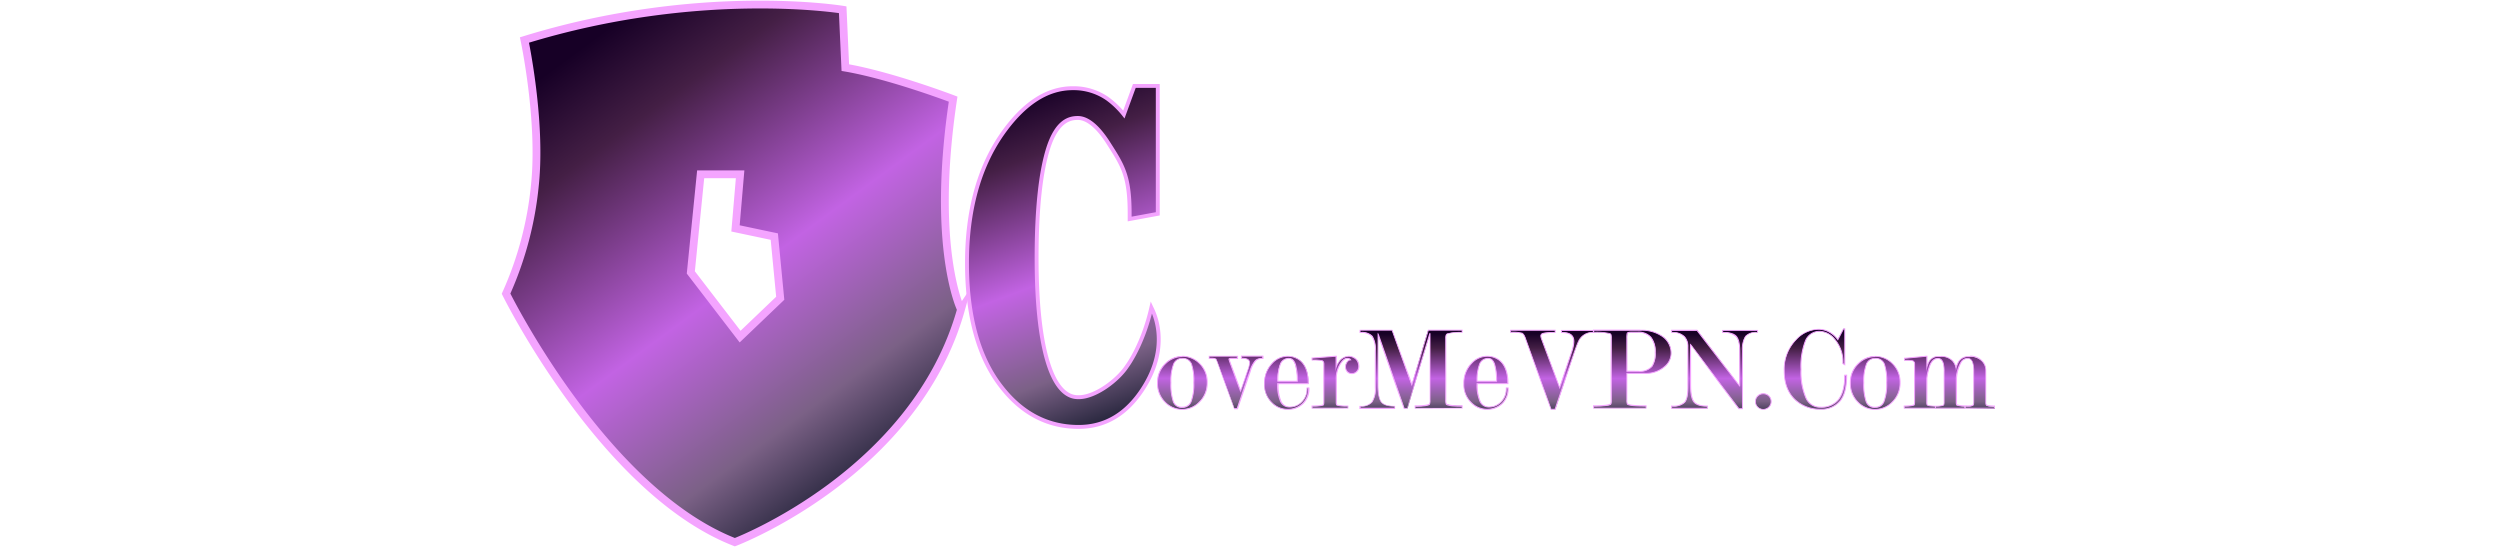 <svg id="Capa_1" data-name="Capa 1" xmlns="http://www.w3.org/2000/svg" xmlns:xlink="http://www.w3.org/1999/xlink" viewBox="0 0 640 140"><defs><linearGradient id="Degradado_sin_nombre_33" x1="153.46" y1="7.18" x2="235.26" y2="118.27" gradientUnits="userSpaceOnUse"><stop offset="0.01" stop-color="#170026"/><stop offset="0.18" stop-color="#441f45"/><stop offset="0.53" stop-color="#c263e3"/><stop offset="0.8" stop-color="#7b6186"/><stop offset="1" stop-color="#161a2e"/></linearGradient><linearGradient id="Degradado_sin_nombre_33-2" x1="261.75" y1="23.72" x2="293.06" y2="107.54" xlink:href="#Degradado_sin_nombre_33"/><linearGradient id="Degradado_sin_nombre_33-3" x1="302.68" y1="85.09" x2="302.68" y2="107.26" xlink:href="#Degradado_sin_nombre_33"/><linearGradient id="Degradado_sin_nombre_33-4" x1="316.39" y1="85.09" x2="316.39" y2="107.27" xlink:href="#Degradado_sin_nombre_33"/><linearGradient id="Degradado_sin_nombre_33-5" x1="329.31" y1="85.09" x2="329.31" y2="107.26" xlink:href="#Degradado_sin_nombre_33"/><linearGradient id="Degradado_sin_nombre_33-6" x1="341.88" y1="85.07" x2="341.88" y2="107.27" xlink:href="#Degradado_sin_nombre_33"/><linearGradient id="Degradado_sin_nombre_33-7" x1="361.23" y1="85.21" x2="361.23" y2="107.25" xlink:href="#Degradado_sin_nombre_33"/><linearGradient id="Degradado_sin_nombre_33-8" x1="380.39" y1="85.09" x2="380.39" y2="107.26" xlink:href="#Degradado_sin_nombre_33"/><linearGradient id="Degradado_sin_nombre_33-9" x1="397.31" y1="85.21" x2="397.31" y2="107.25" xlink:href="#Degradado_sin_nombre_33"/><linearGradient id="Degradado_sin_nombre_33-10" x1="417.87" y1="85.21" x2="417.87" y2="107.25" xlink:href="#Degradado_sin_nombre_33"/><linearGradient id="Degradado_sin_nombre_33-11" x1="438.93" y1="85.21" x2="438.93" y2="107.25" xlink:href="#Degradado_sin_nombre_33"/><linearGradient id="Degradado_sin_nombre_33-12" x1="451.41" y1="84.16" x2="451.41" y2="107.38" xlink:href="#Degradado_sin_nombre_33"/><linearGradient id="Degradado_sin_nombre_33-13" x1="464.73" y1="85.22" x2="464.73" y2="107.25" xlink:href="#Degradado_sin_nombre_33"/><linearGradient id="Degradado_sin_nombre_33-14" x1="480.05" y1="85.09" x2="480.05" y2="107.26" xlink:href="#Degradado_sin_nombre_33"/><linearGradient id="Degradado_sin_nombre_33-15" x1="499.03" y1="85.09" x2="499.03" y2="107.27" xlink:href="#Degradado_sin_nombre_33"/></defs><path d="M244,25.38s-15.82-6.05-27.6-8.07l-.67-14.82S179-3.57,134.26,10.24c0,0,4.38,20.53,2.69,37a88.55,88.55,0,0,1-7.4,27.94s24.91,50.49,58.57,63.62c0,0,46.12-17.5,57.9-59.58C246,79.25,238.28,63.42,244,25.38ZM189.47,86.17,176.85,69.74l2.52-25.12h10.1l-1.18,13.85,9.93,2.1,1.52,15.78Z" style="stroke:#f4a4ff;stroke-miterlimit:10;stroke-width:2px;fill:url(#Degradado_sin_nombre_33)"/><path d="M292.48,99.69c-4,6.1-9.35,9.6-16.38,9.6-7.72,0-14.3-3.35-19.55-10-6-7.5-9-18.25-9-31.95,0-13.29,3-24.39,9-33C262,26.56,268,22.58,274.62,22.58a15.17,15.17,0,0,1,8.81,2.64,21.58,21.58,0,0,1,4.28,4.1L290.39,22h6V54.74l-7.2,1.33V54.61c0-9.7-1.85-12.36-5.5-18.07-1.85-2.9-4.69-6.34-7.77-6.34-2.15,0-5.27.77-7.5,7.49-2,6.13-3.05,15.66-3.05,28.31,0,12.38,1.1,21.81,3.28,28,2.71,7.68,6.33,7.68,7.52,7.68,4.28,0,10.1-4.42,12.39-8,0,0,4-5.3,6.19-14.94C295.09,79.48,300,88.21,292.48,99.69Z" style="stroke:#f4a4ff;stroke-miterlimit:10;fill:url(#Degradado_sin_nombre_33-2)"/><path d="M302.68,104.78a6,6,0,0,1-4.24-1.69A6.71,6.71,0,0,1,296.33,98a6.58,6.58,0,0,1,2.08-5,6.11,6.11,0,0,1,8.51-.09A6.55,6.55,0,0,1,309,98a6.65,6.65,0,0,1-2.09,5A6,6,0,0,1,302.68,104.78Zm0-13a2.28,2.28,0,0,0-2.23,1.46,12.13,12.13,0,0,0-.7,4.77,13.83,13.83,0,0,0,.62,4.84,2.25,2.25,0,0,0,2.31,1.45,2.27,2.27,0,0,0,2.24-1.48,12.5,12.5,0,0,0,.69-4.81,13.58,13.58,0,0,0-.57-4.72A2.34,2.34,0,0,0,302.68,91.73Z" style="fill:url(#Degradado_sin_nombre_33-3)"/><path d="M302.68,91.33A6,6,0,0,1,306.84,93a6.43,6.43,0,0,1,2.08,5,6.53,6.53,0,0,1-2.05,4.92,5.94,5.94,0,0,1-8.34.12,6.53,6.53,0,0,1-2.08-5,6.42,6.42,0,0,1,2.05-4.89,6,6,0,0,1,4.18-1.74m0,13a2.42,2.42,0,0,0,2.36-1.56,12.72,12.72,0,0,0,.7-4.86,13.57,13.57,0,0,0-.58-4.77,2.47,2.47,0,0,0-2.48-1.58,2.42,2.42,0,0,0-2.35,1.52,12.28,12.28,0,0,0-.7,4.83,13.83,13.83,0,0,0,.63,4.89,2.37,2.37,0,0,0,2.42,1.53m0-13.3a6.24,6.24,0,0,0-4.35,1.81A6.69,6.69,0,0,0,296.2,98a6.81,6.81,0,0,0,2.16,5.22,6.18,6.18,0,0,0,8.68-.12,6.79,6.79,0,0,0,2.13-5.1A6.68,6.68,0,0,0,307,92.8a6.26,6.26,0,0,0-4.33-1.72Zm0,13a2.12,2.12,0,0,1-2.19-1.38,13.52,13.52,0,0,1-.61-4.79,12.14,12.14,0,0,1,.68-4.72,2.16,2.16,0,0,1,2.12-1.38,2.23,2.23,0,0,1,2.25,1.43,13.51,13.51,0,0,1,.56,4.67,12.47,12.47,0,0,1-.68,4.76,2.19,2.19,0,0,1-2.13,1.41Z" style="fill:#f4a4ff"/><path d="M316,104.65l-4.31-11.84q-.27-.69-.33-.81c-.05-.08-.25-.24-1-.24h-.83v-.55h7.25v.55h-.12l-1.42,0c-.4,0-.6.09-.6.26l.18.57,2.78,7.54,1.94-5.67a5.77,5.77,0,0,0,.35-1.62c0-.74-.63-1.1-1.92-1.1h-.13v-.55h5.42v.55h-.13a2.54,2.54,0,0,0-1.73.54,7.45,7.45,0,0,0-1.4,2.78l-3.29,9.57Z" style="fill:url(#Degradado_sin_nombre_33-4)"/><path d="M323.12,91.33v.31a2.69,2.69,0,0,0-1.81.56A7.61,7.61,0,0,0,319.87,95l-3.26,9.49H316l-4.27-11.76c-.19-.47-.3-.75-.34-.83s-.48-.3-1.07-.3h-.7v-.31h7v.31h-1.43c-.47,0-.71.14-.71.39l.18.61,2.9,7.88,2.05-6a5.81,5.81,0,0,0,.37-1.66c0-.81-.69-1.22-2.05-1.22v-.31h5.16m.25-.25h-5.66v.81H318c1.8,0,1.8.73,1.8,1a5.56,5.56,0,0,1-.35,1.58l-1.83,5.34-2.66-7.22-.16-.54c0-.07.22-.11.47-.12h1.67v-.81h-7.5v.81h1c.71,0,.84.15.86.18s.08.19.31.79l4.28,11.75.06.17h.93l.06-.17,3.25-9.49a7,7,0,0,1,1.38-2.73,2.44,2.44,0,0,1,1.64-.5h.25v-.81Z" style="fill:#f4a4ff"/><path d="M329.48,104.78a5.5,5.5,0,0,1-3.82-1.6,6.36,6.36,0,0,1-2-4.88,7.33,7.33,0,0,1,2-5.31,5.38,5.38,0,0,1,3.94-1.78A5,5,0,0,1,333,92.4c1.3,1.16,2,3.07,2,5.68v.13h-7.85a10.32,10.32,0,0,0,.76,4.57,2.39,2.39,0,0,0,2.26,1.41,4.22,4.22,0,0,0,2.88-1.11,4.66,4.66,0,0,0,1.51-3.65V99.3h.5v.13a5.24,5.24,0,0,1-1.5,3.84A5.44,5.44,0,0,1,329.48,104.78Zm2.59-7.19a14.54,14.54,0,0,0-.52-4.35c-.34-1-.86-1.48-1.59-1.48a2.26,2.26,0,0,0-2.23,1.41,11.31,11.31,0,0,0-.66,4.42Z" style="fill:url(#Degradado_sin_nombre_33-5)"/><path d="M329.57,91.33a4.83,4.83,0,0,1,3.3,1.16c1.28,1.14,1.92,3,1.92,5.59h-7.85a10.76,10.76,0,0,0,.78,4.76,2.53,2.53,0,0,0,2.37,1.47,4.32,4.32,0,0,0,3-1.13,4.75,4.75,0,0,0,1.56-3.75h.24a5.09,5.09,0,0,1-1.46,3.75,5.3,5.3,0,0,1-3.91,1.47,5.35,5.35,0,0,1-3.73-1.56,6.2,6.2,0,0,1-2-4.79,7.19,7.19,0,0,1,2-5.23,5.27,5.27,0,0,1,3.85-1.74m-2.63,6.39h5.25a14.88,14.88,0,0,0-.52-4.52q-.54-1.56-1.71-1.56a2.37,2.37,0,0,0-2.34,1.48,11.72,11.72,0,0,0-.68,4.6m2.63-6.64a5.52,5.52,0,0,0-4,1.82,7.43,7.43,0,0,0-2,5.4,6.5,6.5,0,0,0,2.07,5,5.65,5.65,0,0,0,3.9,1.62,5.54,5.54,0,0,0,4.08-1.54,5.34,5.34,0,0,0,1.54-3.93v-.25h-.74v.25a4.54,4.54,0,0,1-1.48,3.56,4.1,4.1,0,0,1-2.79,1.07,2.27,2.27,0,0,1-2.15-1.34,10.15,10.15,0,0,1-.75-4.39H335v-.25c0-2.65-.67-4.59-2-5.77a5,5,0,0,0-3.46-1.23Zm-2.38,6.39a11.05,11.05,0,0,1,.66-4.25A2.12,2.12,0,0,1,330,91.89c.67,0,1.15.45,1.47,1.39a13.87,13.87,0,0,1,.51,4.19Z" style="fill:#f4a4ff"/><path d="M335.92,104.5V104H336a15.58,15.58,0,0,0,1.6-.07,5.33,5.33,0,0,0,1.2-.23,1.75,1.75,0,0,0,.1-.78V93.36c0-.52-.06-.66-.09-.7a.78.78,0,0,0-.34-.32,12,12,0,0,0-2.47-.15h-.12v-.52l6.15-.47v2.85a4.92,4.92,0,0,1,.62-1.26,3.09,3.09,0,0,1,2.64-1.58,2.75,2.75,0,0,1,1.32.39,2.08,2.08,0,0,1,1,1,3,3,0,0,1,.24,1.08,1.81,1.81,0,0,1-1.09,1.8,1.59,1.59,0,0,1-.7.13,1.55,1.55,0,0,1-1.14-.46,1.86,1.86,0,0,1-.47-1.37,2,2,0,0,1,.44-1.18,1.1,1.1,0,0,1,.88-.5,1,1,0,0,0-.9-.37c-.54,0-1.1.42-1.66,1.24a7.22,7.22,0,0,0-1.13,4.19v5.71a2.14,2.14,0,0,0,.07.75,1,1,0,0,0,.22.12,9.94,9.94,0,0,0,2.6.21h.13v.52Z" style="fill:url(#Degradado_sin_nombre_33-6)"/><path d="M345.33,91.33a2.56,2.56,0,0,1,1.25.38,1.94,1.94,0,0,1,.9,1,2.69,2.69,0,0,1,.23,1,1.68,1.68,0,0,1-1,1.68,1.37,1.37,0,0,1-.65.13,1.47,1.47,0,0,1-1.05-.43,1.72,1.72,0,0,1-.43-1.28,1.83,1.83,0,0,1,.41-1.1,1,1,0,0,1,.78-.45.71.71,0,0,1,.2,0c-.13-.43-.49-.64-1.1-.64s-1.18.43-1.76,1.29a7.2,7.2,0,0,0-1.16,4.26v5.71a2.21,2.21,0,0,0,.09.8.61.61,0,0,0,.28.19,10.42,10.42,0,0,0,2.65.21v.28H336v-.28c.59,0,1.13,0,1.61-.06a4.52,4.52,0,0,0,1.23-.25c.13-.1.19-.4.19-.89V93.36a1.5,1.5,0,0,0-.12-.77.93.93,0,0,0-.4-.37,12.23,12.23,0,0,0-2.51-.16v-.27l5.9-.46v3.88a5.05,5.05,0,0,1,.86-2.35,3,3,0,0,1,2.53-1.53m-3.14-.27-.27,0-5.9.46-.23,0v.75H336a10.79,10.79,0,0,1,2.44.15s.11.05.26.27c0,0,.08.12.08.63v9.54a2,2,0,0,1-.08.68,5.48,5.48,0,0,1-1.11.21c-.47,0-1,.06-1.59.06h-.25v.78h9.42v-.78H345a10.35,10.35,0,0,1-2.57-.2.38.38,0,0,1-.15-.09,2.45,2.45,0,0,1-.05-.66V97.19a7.06,7.06,0,0,1,1.11-4.12c.54-.79,1.06-1.18,1.56-1.18a1.07,1.07,0,0,1,.64.15,1.3,1.3,0,0,0-.72.52,2.15,2.15,0,0,0,0,2.71,1.71,1.71,0,0,0,1.23.5,1.69,1.69,0,0,0,.76-.15A1.93,1.93,0,0,0,348,93.71a3.23,3.23,0,0,0-.24-1.13,2.23,2.23,0,0,0-1-1.08,2.8,2.8,0,0,0-1.38-.42,3.2,3.2,0,0,0-2.74,1.64,6.13,6.13,0,0,0-.4.69V91.06Z" style="fill:#f4a4ff"/><path d="M362.25,104.5V104h.13c.72,0,1.4,0,2-.1a5,5,0,0,0,1.25-.22c.29-.11.34-.18.34-.2a2.86,2.86,0,0,0,.11-1.07l0-16.65a2.08,2.08,0,0,0,0-.35,2.7,2.7,0,0,0-.13.33l-5.6,18.81h-.86l-6.61-18.81-.09-.17v13c0,2.22.29,3.7.87,4.4s1.69,1,3.31,1h.13v.55h-8.9V104h.12a3.58,3.58,0,0,0,2.93-1.06,6,6,0,0,0,.86-3.66V89.76a6.25,6.25,0,0,0-.8-3.68,3.64,3.64,0,0,0-3-1h-.12v-.55l8.19,0,5,14,4.21-14h8.68v.52h-.12a11.43,11.43,0,0,0-3.62.36.73.73,0,0,0-.3.18,2.36,2.36,0,0,0-.14,1v15.69a2.72,2.72,0,0,0,.11,1.08s0,.08.37.2a6.23,6.23,0,0,0,1.3.22c.63.06,1.39.1,2.28.1h.12v.55Z" style="fill:url(#Degradado_sin_nombre_33-7)"/><path d="M348.29,84.64l8,0,5.14,14.24,4.3-14.24h8.46V85a11.82,11.82,0,0,0-3.67.36.75.75,0,0,0-.36.25,2.59,2.59,0,0,0-.16,1.1v15.69a3,3,0,0,0,.13,1.14c0,.08.18.17.44.26a6.19,6.19,0,0,0,1.33.23c.63.06,1.39.09,2.29.09v.31H362.38v-.31c.73,0,1.41,0,2-.09a5.47,5.47,0,0,0,1.28-.23.76.76,0,0,0,.41-.26,2.91,2.91,0,0,0,.13-1.13l0-16.65c0-.35,0-.52-.13-.52s-.17.15-.27.46l-5.58,18.73h-.67L353,85.65l-.25-.46c-.06,0-.09.17-.09.52v12.8c0,2.26.3,3.75.9,4.48s1.74,1.08,3.41,1.08v.31h-8.65v-.31a3.69,3.69,0,0,0,3-1.1,6.08,6.08,0,0,0,.88-3.74V89.76a6.35,6.35,0,0,0-.82-3.76,3.75,3.75,0,0,0-3.09-1v-.31m-.25-.25v.81h.25a3.53,3.53,0,0,1,2.89,1,6.15,6.15,0,0,1,.77,3.6v9.47a5.81,5.81,0,0,1-.83,3.58,3.45,3.45,0,0,1-2.83,1H348v.81h9.15v-.81h-.25c-1.59,0-2.67-.33-3.21-1s-.85-2.13-.85-4.32V86.15l6.44,18.31.05.17h1l0-.18L366,86l0,16.33a2.78,2.78,0,0,1-.1,1h0a1.24,1.24,0,0,1-.28.14,5.58,5.58,0,0,1-1.22.21c-.61.06-1.28.09-2,.09h-.25v.81h12.29v-.81h-.25c-.88,0-1.65,0-2.27-.09a5.85,5.85,0,0,1-1.27-.22,1,1,0,0,1-.31-.15,2.8,2.8,0,0,1-.09-1V86.66a2.14,2.14,0,0,1,.13-1,.66.66,0,0,1,.24-.13,11.19,11.19,0,0,1,3.57-.35h.25v-.78h-8.9l0,.18-4.08,13.51L356.5,84.59l-.06-.17h-.17l-8,0Z" style="fill:#f4a4ff"/><path d="M380.55,104.78a5.5,5.5,0,0,1-3.81-1.6,6.36,6.36,0,0,1-2-4.88,7.34,7.34,0,0,1,2-5.31,5.38,5.38,0,0,1,3.94-1.78A5,5,0,0,1,384,92.4c1.3,1.16,2,3.07,2,5.68v.13h-7.86a10.44,10.44,0,0,0,.77,4.57,2.39,2.39,0,0,0,2.26,1.41,4.22,4.22,0,0,0,2.88-1.11,4.66,4.66,0,0,0,1.51-3.65V99.3h.5v.13a5.21,5.21,0,0,1-1.51,3.84A5.41,5.41,0,0,1,380.55,104.78Zm2.6-7.19a14.49,14.49,0,0,0-.52-4.35c-.34-1-.86-1.48-1.59-1.48a2.26,2.26,0,0,0-2.23,1.41,11.47,11.47,0,0,0-.67,4.42Z" style="fill:url(#Degradado_sin_nombre_33-8)"/><path d="M380.65,91.33a4.83,4.83,0,0,1,3.3,1.16c1.28,1.14,1.92,3,1.92,5.59H378a10.76,10.76,0,0,0,.78,4.76,2.53,2.53,0,0,0,2.37,1.47,4.32,4.32,0,0,0,3-1.13,4.75,4.75,0,0,0,1.56-3.75h.24a5.09,5.09,0,0,1-1.46,3.75,5.57,5.57,0,0,1-7.64-.09,6.2,6.2,0,0,1-2-4.79,7.19,7.19,0,0,1,2-5.23,5.27,5.27,0,0,1,3.85-1.74M378,97.72h5.25a14.88,14.88,0,0,0-.52-4.52q-.54-1.56-1.71-1.56a2.37,2.37,0,0,0-2.34,1.48,11.72,11.72,0,0,0-.68,4.6m2.63-6.64a5.52,5.52,0,0,0-4,1.82,7.43,7.43,0,0,0-2,5.4,6.5,6.5,0,0,0,2.07,5,5.64,5.64,0,0,0,3.89,1.62,5.54,5.54,0,0,0,4.09-1.54,5.34,5.34,0,0,0,1.54-3.93v-.25h-.74v.25A4.54,4.54,0,0,1,384,103a4.1,4.1,0,0,1-2.79,1.07,2.27,2.27,0,0,1-2.15-1.34,10.15,10.15,0,0,1-.75-4.39h7.85v-.25c0-2.65-.68-4.59-2-5.77a5,5,0,0,0-3.46-1.23Zm-2.38,6.39a11.05,11.05,0,0,1,.66-4.25A2.12,2.12,0,0,1,381,91.89c.67,0,1.15.45,1.47,1.39a13.87,13.87,0,0,1,.51,4.19Z" style="fill:#f4a4ff"/><path d="M397.09,104.78,390.55,86.7a2.41,2.41,0,0,0-.88-1.4,9.74,9.74,0,0,0-2.82-.23h-.13v-.52h11.37v.52H398a13.64,13.64,0,0,0-2.86.2c-.46.11-.68.34-.68.69a2.51,2.51,0,0,0,.14.66l4.67,12.58,3.14-9.3a9.29,9.29,0,0,0,.5-2.53c0-1.55-1-2.3-3-2.3h-.12v-.52h8.16v.52h-.13a3.84,3.84,0,0,0-3.7,2.32c-.24.49-.61,1.45-1.09,2.83l-4.86,14.56Z" style="fill:url(#Degradado_sin_nombre_33-9)"/><path d="M407.77,84.67V85A4,4,0,0,0,404,87.33c-.25.51-.61,1.46-1.1,2.85L398,104.65h-.86l-6.5-18c-.29-.82-.6-1.31-.95-1.47a9.61,9.61,0,0,0-2.87-.24v-.28H398V85a13.23,13.23,0,0,0-2.89.2q-.78.19-.78.81a2.51,2.51,0,0,0,.15.7l4.8,12.92,3.24-9.64a8.94,8.94,0,0,0,.52-2.58C403,85.75,402,85,399.86,85v-.28h7.91m.25-.25h-8.41v.78h.25c1.95,0,2.9.71,2.9,2.16a9,9,0,0,1-.5,2.5l-3,9-4.55-12.26a2.29,2.29,0,0,1-.14-.61c0-.2.07-.44.59-.57A13.5,13.5,0,0,1,398,85.2h.25v-.78H386.6v.78h.25a8.74,8.74,0,0,1,2.76.22c.2.09.5.39.82,1.32l6.51,18,.06.16h1.21l.06-.17,4.83-14.47c.48-1.37.84-2.32,1.08-2.82a3.72,3.72,0,0,1,3.59-2.24H408v-.78Z" style="fill:#f4a4ff"/><path d="M408,104.5V104h.13c1,0,1.89,0,2.57-.1a6.12,6.12,0,0,0,1.36-.22c.31-.11.35-.19.36-.2a2.9,2.9,0,0,0,.11-1.08V86.6a2.71,2.71,0,0,0-.11-1,.73.73,0,0,0-.3-.18,14.92,14.92,0,0,0-4-.33H408v-.52h12a9.14,9.14,0,0,1,5.82,1.7,5.22,5.22,0,0,1,2,4.26,4.41,4.41,0,0,1-1.57,3.26A7.36,7.36,0,0,1,421,95.58h-4.52v6.77a2.94,2.94,0,0,0,.11,1.08s.05.09.36.2a6.39,6.39,0,0,0,1.41.22c.7.06,1.69.1,2.92.1h.12v.55Zm11.51-9.44a4.15,4.15,0,0,0,3.46-1.27,6,6,0,0,0,.83-3.54,5.86,5.86,0,0,0-1.11-3.87,4.2,4.2,0,0,0-3.4-1.31h-1.47a3.34,3.34,0,0,0-.91.09.39.39,0,0,0-.3.29,5.41,5.41,0,0,0-.08,1.15v8.46Z" style="fill:url(#Degradado_sin_nombre_33-10)"/><path d="M419.93,84.67a9,9,0,0,1,5.75,1.68,5.08,5.08,0,0,1,2,4.16,4.27,4.27,0,0,1-1.53,3.17A7.21,7.21,0,0,1,421,95.46h-4.64v6.89a3.28,3.28,0,0,0,.12,1.14c0,.08.18.17.43.26a6.35,6.35,0,0,0,1.43.23c.72.06,1.69.09,2.94.09v.31h-13.2v-.31q1.56,0,2.58-.09a6.2,6.2,0,0,0,1.39-.23c.25-.09.39-.18.43-.26a3.28,3.28,0,0,0,.12-1.14V86.6a3,3,0,0,0-.12-1.07.74.74,0,0,0-.37-.25,15.19,15.19,0,0,0-4-.33v-.28h11.85m-3.57,10.51h3.1A4.25,4.25,0,0,0,423,93.86a6,6,0,0,0,.85-3.61,6,6,0,0,0-1.13-4,4.34,4.34,0,0,0-3.5-1.34h-1.47a3.63,3.63,0,0,0-.95.09.54.54,0,0,0-.39.38,6,6,0,0,0-.07,1.18v8.58m3.57-10.76h-12.1v.78h.25a14.65,14.65,0,0,1,3.95.32.65.65,0,0,1,.23.13,2.86,2.86,0,0,1,.09.95v15.75a3.38,3.38,0,0,1-.09,1h0a1.81,1.81,0,0,1-.3.13,5.16,5.16,0,0,1-1.32.22c-.67.06-1.53.09-2.56.09h-.25v.81h13.7v-.81h-.25c-1.23,0-2.21,0-2.91-.09a6.25,6.25,0,0,1-1.37-.21c-.25-.1-.3-.15-.3-.16a3,3,0,0,1-.09-1V95.71H421a7.5,7.5,0,0,0,5.31-1.84,4.59,4.59,0,0,0,1.6-3.36,5.31,5.31,0,0,0-2.08-4.35,9.25,9.25,0,0,0-5.9-1.74Zm-3.32,10.51V86.6a5.34,5.34,0,0,1,.07-1.12.27.27,0,0,1,.21-.2,3.23,3.23,0,0,1,.88-.08h1.47a4.1,4.1,0,0,1,3.31,1.26,5.79,5.79,0,0,1,1.07,3.79,5.88,5.88,0,0,1-.8,3.46,4,4,0,0,1-3.36,1.22Z" style="fill:#f4a4ff"/><path d="M445.14,104.62,433,88.44l-.2-.23V98.5c0,2.2.29,3.68.88,4.39S435.34,104,437,104h.12v.55h-9.15V104h.13a4.26,4.26,0,0,0,3.18-.94c.56-.63.85-1.9.85-3.78V88.81a3.69,3.69,0,0,0-.88-2.61,4.15,4.15,0,0,0-3.15-1.13h-.13v-.52h6.51L445,98.34a3.83,3.83,0,0,0,.33.41,3.45,3.45,0,0,0,0-.42V89.81c0-1.81-.31-3.07-.92-3.74a4.43,4.43,0,0,0-3.33-1H441v-.52h8.93v.52h-.13a3.66,3.66,0,0,0-2.93,1c-.55.66-.82,1.92-.82,3.74v14.81Z" style="fill:url(#Degradado_sin_nombre_33-11)"/><path d="M449.81,84.67V85a3.7,3.7,0,0,0-3,1,6.23,6.23,0,0,0-.86,3.82V104.5h-.73L433.07,88.37l-.34-.4c-.06,0-.09.18-.09.55v10c0,2.24.31,3.73.91,4.47s1.75,1.1,3.41,1.1v.31h-8.9v-.31a4.33,4.33,0,0,0,3.27-1c.59-.65.88-1.94.88-3.86V88.81a3.8,3.8,0,0,0-.91-2.7A4.25,4.25,0,0,0,428.06,85v-.28h6.32l10.55,13.75c.26.35.42.52.48.52s.09-.21.09-.61V89.81c0-1.85-.31-3.13-.94-3.82s-1.78-1-3.43-1v-.28h8.68m.25-.25h-9.18v.78h.25a4.31,4.31,0,0,1,3.24,1c.59.64.88,1.87.88,3.65v8.62c0-.05-.08-.1-.12-.16L434.58,84.52l-.07-.1h-6.7v.78h.25a4,4,0,0,1,3.06,1.08,3.58,3.58,0,0,1,.84,2.53V99.23c0,1.85-.27,3.09-.82,3.69a4.09,4.09,0,0,1-3.08.9h-.25v.81h9.4v-.81H437c-1.58,0-2.66-.34-3.21-1s-.86-2.14-.86-4.31v-10L445,104.65l.07.1h1.11V89.81a6,6,0,0,1,.8-3.66,3.53,3.53,0,0,1,2.83-1h.25v-.78Z" style="fill:#f4a4ff"/><path d="M451.41,104.78a2,2,0,0,1-1.42-.58,1.87,1.87,0,0,1-.58-1.41,1.89,1.89,0,0,1,.58-1.42,2,2,0,0,1,3.43,1.42,1.91,1.91,0,0,1-.58,1.41A2,2,0,0,1,451.41,104.78Z" style="fill:url(#Degradado_sin_nombre_33-12)"/><path d="M451.41,100.92a1.88,1.88,0,0,1,1.34,3.2,1.89,1.89,0,1,1-1.34-3.2m0-.25a2.07,2.07,0,0,0-1.51.61,2.12,2.12,0,0,0,1.51,3.62,2.07,2.07,0,0,0,1.52-.61,2.16,2.16,0,0,0,0-3,2.11,2.11,0,0,0-1.52-.61Z" style="fill:#f4a4ff"/><path d="M466,104.78a9.13,9.13,0,0,1-6.22-2.23c-2-1.77-3-4.34-3-7.64A10.82,10.82,0,0,1,459.81,87a7.92,7.92,0,0,1,5.66-2.67,5.85,5.85,0,0,1,2.56.53,6.94,6.94,0,0,1,2.44,2.08l1.44-2.76h.36v9.21l-.5-.31V93a8.87,8.87,0,0,0-2.14-6.21,5.08,5.08,0,0,0-3.71-1.94,3.8,3.8,0,0,0-3.71,2.38,17.89,17.89,0,0,0-1.15,7.34,16.67,16.67,0,0,0,1.24,7.28,4,4,0,0,0,3.72,2.42,5.67,5.67,0,0,0,4.38-1.67c1.21-1.31,1.83-3.46,1.83-6.39v-.13h.5v.13c0,3-.58,5.16-1.73,6.53A6.21,6.21,0,0,1,466,104.78Z" style="fill:url(#Degradado_sin_nombre_33-13)"/><path d="M472.14,84.27v8.86L471.9,93a9,9,0,0,0-2.18-6.3,5.17,5.17,0,0,0-3.8-2,4,4,0,0,0-3.83,2.46,18.1,18.1,0,0,0-1.16,7.39,16.75,16.75,0,0,0,1.26,7.34,4.06,4.06,0,0,0,3.83,2.49,5.76,5.76,0,0,0,4.47-1.71c1.24-1.35,1.87-3.51,1.87-6.48h.24c0,3-.56,5.1-1.7,6.44a6,6,0,0,1-4.9,2,9,9,0,0,1-6.14-2.2c-2-1.75-3-4.27-3-7.54a10.7,10.7,0,0,1,3-7.86,7.76,7.76,0,0,1,5.57-2.62A5.66,5.66,0,0,1,468,85a6.93,6.93,0,0,1,2.51,2.2l1.5-2.88h.15m.25-.25h-.55l-.07.14-1.32,2.52a7.25,7.25,0,0,0-2.36-2,6,6,0,0,0-2.62-.54,8.07,8.07,0,0,0-5.75,2.7,10.94,10.94,0,0,0-3.1,8c0,3.33,1,5.94,3.08,7.73a9.24,9.24,0,0,0,6.3,2.26,6.34,6.34,0,0,0,5.1-2.1c1.16-1.39,1.75-3.61,1.75-6.61v-.25h-.74v.25c0,2.89-.61,5-1.81,6.31a5.52,5.52,0,0,1-4.28,1.63,3.81,3.81,0,0,1-3.61-2.35,16.62,16.62,0,0,1-1.23-7.23,17.85,17.85,0,0,1,1.14-7.29,3.71,3.71,0,0,1,3.6-2.31,5,5,0,0,1,3.62,1.9A8.76,8.76,0,0,1,471.65,93v.14l.12.07.24.16.38.23V84Z" style="fill:#f4a4ff"/><path d="M480.05,104.78a6,6,0,0,1-4.23-1.69A6.68,6.68,0,0,1,473.7,98a6.58,6.58,0,0,1,2.08-5,6.11,6.11,0,0,1,8.51-.09A6.55,6.55,0,0,1,486.41,98a6.68,6.68,0,0,1-2.08,5A6.08,6.08,0,0,1,480.05,104.78Zm0-13a2.28,2.28,0,0,0-2.23,1.46,12.13,12.13,0,0,0-.7,4.77,13.79,13.79,0,0,0,.62,4.84,2.25,2.25,0,0,0,2.31,1.45,2.27,2.27,0,0,0,2.24-1.48A12.5,12.5,0,0,0,483,98a13.58,13.58,0,0,0-.57-4.72A2.34,2.34,0,0,0,480.05,91.73Z" style="fill:url(#Degradado_sin_nombre_33-14)"/><path d="M480.05,91.33A6,6,0,0,1,484.21,93a6.43,6.43,0,0,1,2.08,5,6.53,6.53,0,0,1-2.05,4.92,5.94,5.94,0,0,1-8.34.12,6.53,6.53,0,0,1-2.08-5,6.42,6.42,0,0,1,2.05-4.89,6,6,0,0,1,4.18-1.74m0,13a2.42,2.42,0,0,0,2.36-1.56,12.52,12.52,0,0,0,.7-4.86,13.57,13.57,0,0,0-.58-4.77,2.47,2.47,0,0,0-2.48-1.58,2.42,2.42,0,0,0-2.35,1.52A12.28,12.28,0,0,0,477,98a13.83,13.83,0,0,0,.63,4.89,2.37,2.37,0,0,0,2.42,1.53m0-13.3a6.24,6.24,0,0,0-4.35,1.81A6.69,6.69,0,0,0,473.57,98a6.81,6.81,0,0,0,2.16,5.22,6.18,6.18,0,0,0,8.68-.12,6.79,6.79,0,0,0,2.13-5.1,6.68,6.68,0,0,0-2.16-5.16,6.26,6.26,0,0,0-4.33-1.72Zm0,13a2.13,2.13,0,0,1-2.19-1.38,13.52,13.52,0,0,1-.61-4.79,12.14,12.14,0,0,1,.68-4.72,2.16,2.16,0,0,1,2.12-1.38,2.22,2.22,0,0,1,2.25,1.43,13.51,13.51,0,0,1,.56,4.67,12.47,12.47,0,0,1-.68,4.76,2.18,2.18,0,0,1-2.13,1.41Z" style="fill:#f4a4ff"/><path d="M503.09,104.5V104h.12a10.31,10.31,0,0,0,1.12,0,2.3,2.3,0,0,0,.81-.28s.12-.16.12-.75V95.14a8.3,8.3,0,0,0-.24-2.21c-.25-.79-.69-1.17-1.33-1.17a2,2,0,0,0-1.68,1,10.12,10.12,0,0,0-1.21,4.06v6.12a2,2,0,0,0,.08.75.55.55,0,0,0,.2.1,4.29,4.29,0,0,0,.76.15,7.88,7.88,0,0,0,1,.08H503v.52h-7.52V104h.12a5.84,5.84,0,0,0,1.77-.21l.2-.09a1.54,1.54,0,0,0,.11-.78V95.14a7.71,7.71,0,0,0-.24-2.21c-.25-.79-.69-1.17-1.35-1.17-.87,0-1.53.55-2,1.68a14.07,14.07,0,0,0-.82,3.46v6a2,2,0,0,0,.08.75.74.74,0,0,0,.23.12,3.2,3.2,0,0,0,.79.15c.39,0,.72.06,1,.06h.12v.52h-8V104h.12q.63,0,1.29-.06a4.68,4.68,0,0,0,1.14-.24,1.71,1.71,0,0,0,.1-.77V93.63c0-.18,0-.37,0-.55a.73.73,0,0,0-.11-.36c-.17-.24-.27-.31-.32-.33a9.08,9.08,0,0,0-2.06-.14h-.12v-.51l5.74-.55V94a6.68,6.68,0,0,1,.41-1.11,2.71,2.71,0,0,1,2.19-1.62l.54,0h.36a4,4,0,0,1,3.07,1.13,3.66,3.66,0,0,1,.88,1.87,5.94,5.94,0,0,1,.54-1.42,2.8,2.8,0,0,1,2.19-1.52l.47,0,.4,0a4.13,4.13,0,0,1,3.1,1.2,3.37,3.37,0,0,1,1,2.41v8.12a1.82,1.82,0,0,0,.08.71s.06.09.22.15a3.2,3.2,0,0,0,.79.15c.39,0,.72.06,1,.06h.13v.52Z" style="fill:url(#Degradado_sin_nombre_33-15)"/><path d="M504.3,91.3a4,4,0,0,1,3,1.16,3.25,3.25,0,0,1,.94,2.33v8.12a2.05,2.05,0,0,0,.09.76.54.54,0,0,0,.29.22,3.65,3.65,0,0,0,.83.15q.6.06,1,.06v.28h-7.24v-.28a10.93,10.93,0,0,0,1.13,0,2.53,2.53,0,0,0,.86-.3c.12-.1.18-.39.18-.86V95.14a7.67,7.67,0,0,0-.25-2.24q-.39-1.26-1.44-1.26a2.08,2.08,0,0,0-1.78,1,10,10,0,0,0-1.23,4.11v6.14a2.21,2.21,0,0,0,.09.8.54.54,0,0,0,.27.17,4.42,4.42,0,0,0,.78.15,6.72,6.72,0,0,0,1.06.08v.28H495.6v-.28a6.09,6.09,0,0,0,1.81-.21l.21-.1c.12-.1.18-.4.18-.89V95.14a7.9,7.9,0,0,0-.24-2.24c-.27-.84-.75-1.26-1.47-1.26-.91,0-1.63.58-2.14,1.75a14.34,14.34,0,0,0-.82,3.5v6a2.21,2.21,0,0,0,.09.8.65.65,0,0,0,.29.19,3.54,3.54,0,0,0,.83.15q.59.06,1,.06v.28H487.6v-.28c.43,0,.86,0,1.3-.06a4.39,4.39,0,0,0,1.17-.25c.13-.1.19-.39.19-.88V93.63c0-.19,0-.37,0-.55a.73.73,0,0,0-.13-.43,1,1,0,0,0-.37-.37,8.88,8.88,0,0,0-2.11-.15v-.28l5.5-.52v3.9a7.86,7.86,0,0,1,.64-2.32,2.59,2.59,0,0,1,2.09-1.55l.54,0,.35,0a3.83,3.83,0,0,1,3,1.1,3.73,3.73,0,0,1,.93,2.64,7.28,7.28,0,0,1,.69-2.22,2.72,2.72,0,0,1,2.1-1.46l.48,0,.38,0m0-.25-.41,0-.45,0a3,3,0,0,0-2.31,1.59,5.25,5.25,0,0,0-.42,1,3.61,3.61,0,0,0-.8-1.45,4.12,4.12,0,0,0-3.16-1.18l-.37,0-.54,0a2.83,2.83,0,0,0-2.29,1.69c-.06.12-.12.25-.17.38V91.06l-.27,0-5.5.52-.23,0v.76h.25a7.73,7.73,0,0,1,2,.14h0a.89.89,0,0,1,.24.27.45.45,0,0,1,.09.3c0,.18,0,.36,0,.54v9.28a1.84,1.84,0,0,1-.08.67,5.27,5.27,0,0,1-1.05.21c-.43,0-.86.06-1.28.06h-.25v.78H510.7v-.78h-.25c-.26,0-.58,0-1-.06a2.92,2.92,0,0,1-.75-.14c-.14-.05-.16-.09-.16-.09a1.57,1.57,0,0,1-.07-.65V94.79a3.51,3.51,0,0,0-1-2.5,4.27,4.27,0,0,0-3.19-1.24ZM501,103.56a4.44,4.44,0,0,1,0-.66V96.76a9.84,9.84,0,0,1,1.18-4,1.85,1.85,0,0,1,1.58-.9c.58,0,1,.35,1.21,1.08a8,8,0,0,1,.23,2.17v7.76c0,.48-.06.62-.09.66a2.11,2.11,0,0,1-.73.25,10.29,10.29,0,0,1-1.1,0h-.33a7.39,7.39,0,0,1-1-.07,4,4,0,0,1-.73-.14.53.53,0,0,1-.16-.08Zm-7.54,0a2.45,2.45,0,0,1-.05-.66v-6a14.12,14.12,0,0,1,.81-3.41c.46-1.07,1.09-1.59,1.9-1.59.61,0,1,.34,1.23,1.08a7.47,7.47,0,0,1,.23,2.17v7.76a1.85,1.85,0,0,1-.08.69l-.16.07a6,6,0,0,1-1.71.19h-.27c-.26,0-.58,0-1-.06a2.81,2.81,0,0,1-.75-.14.41.41,0,0,1-.18-.09Z" style="fill:#f4a4ff"/></svg>